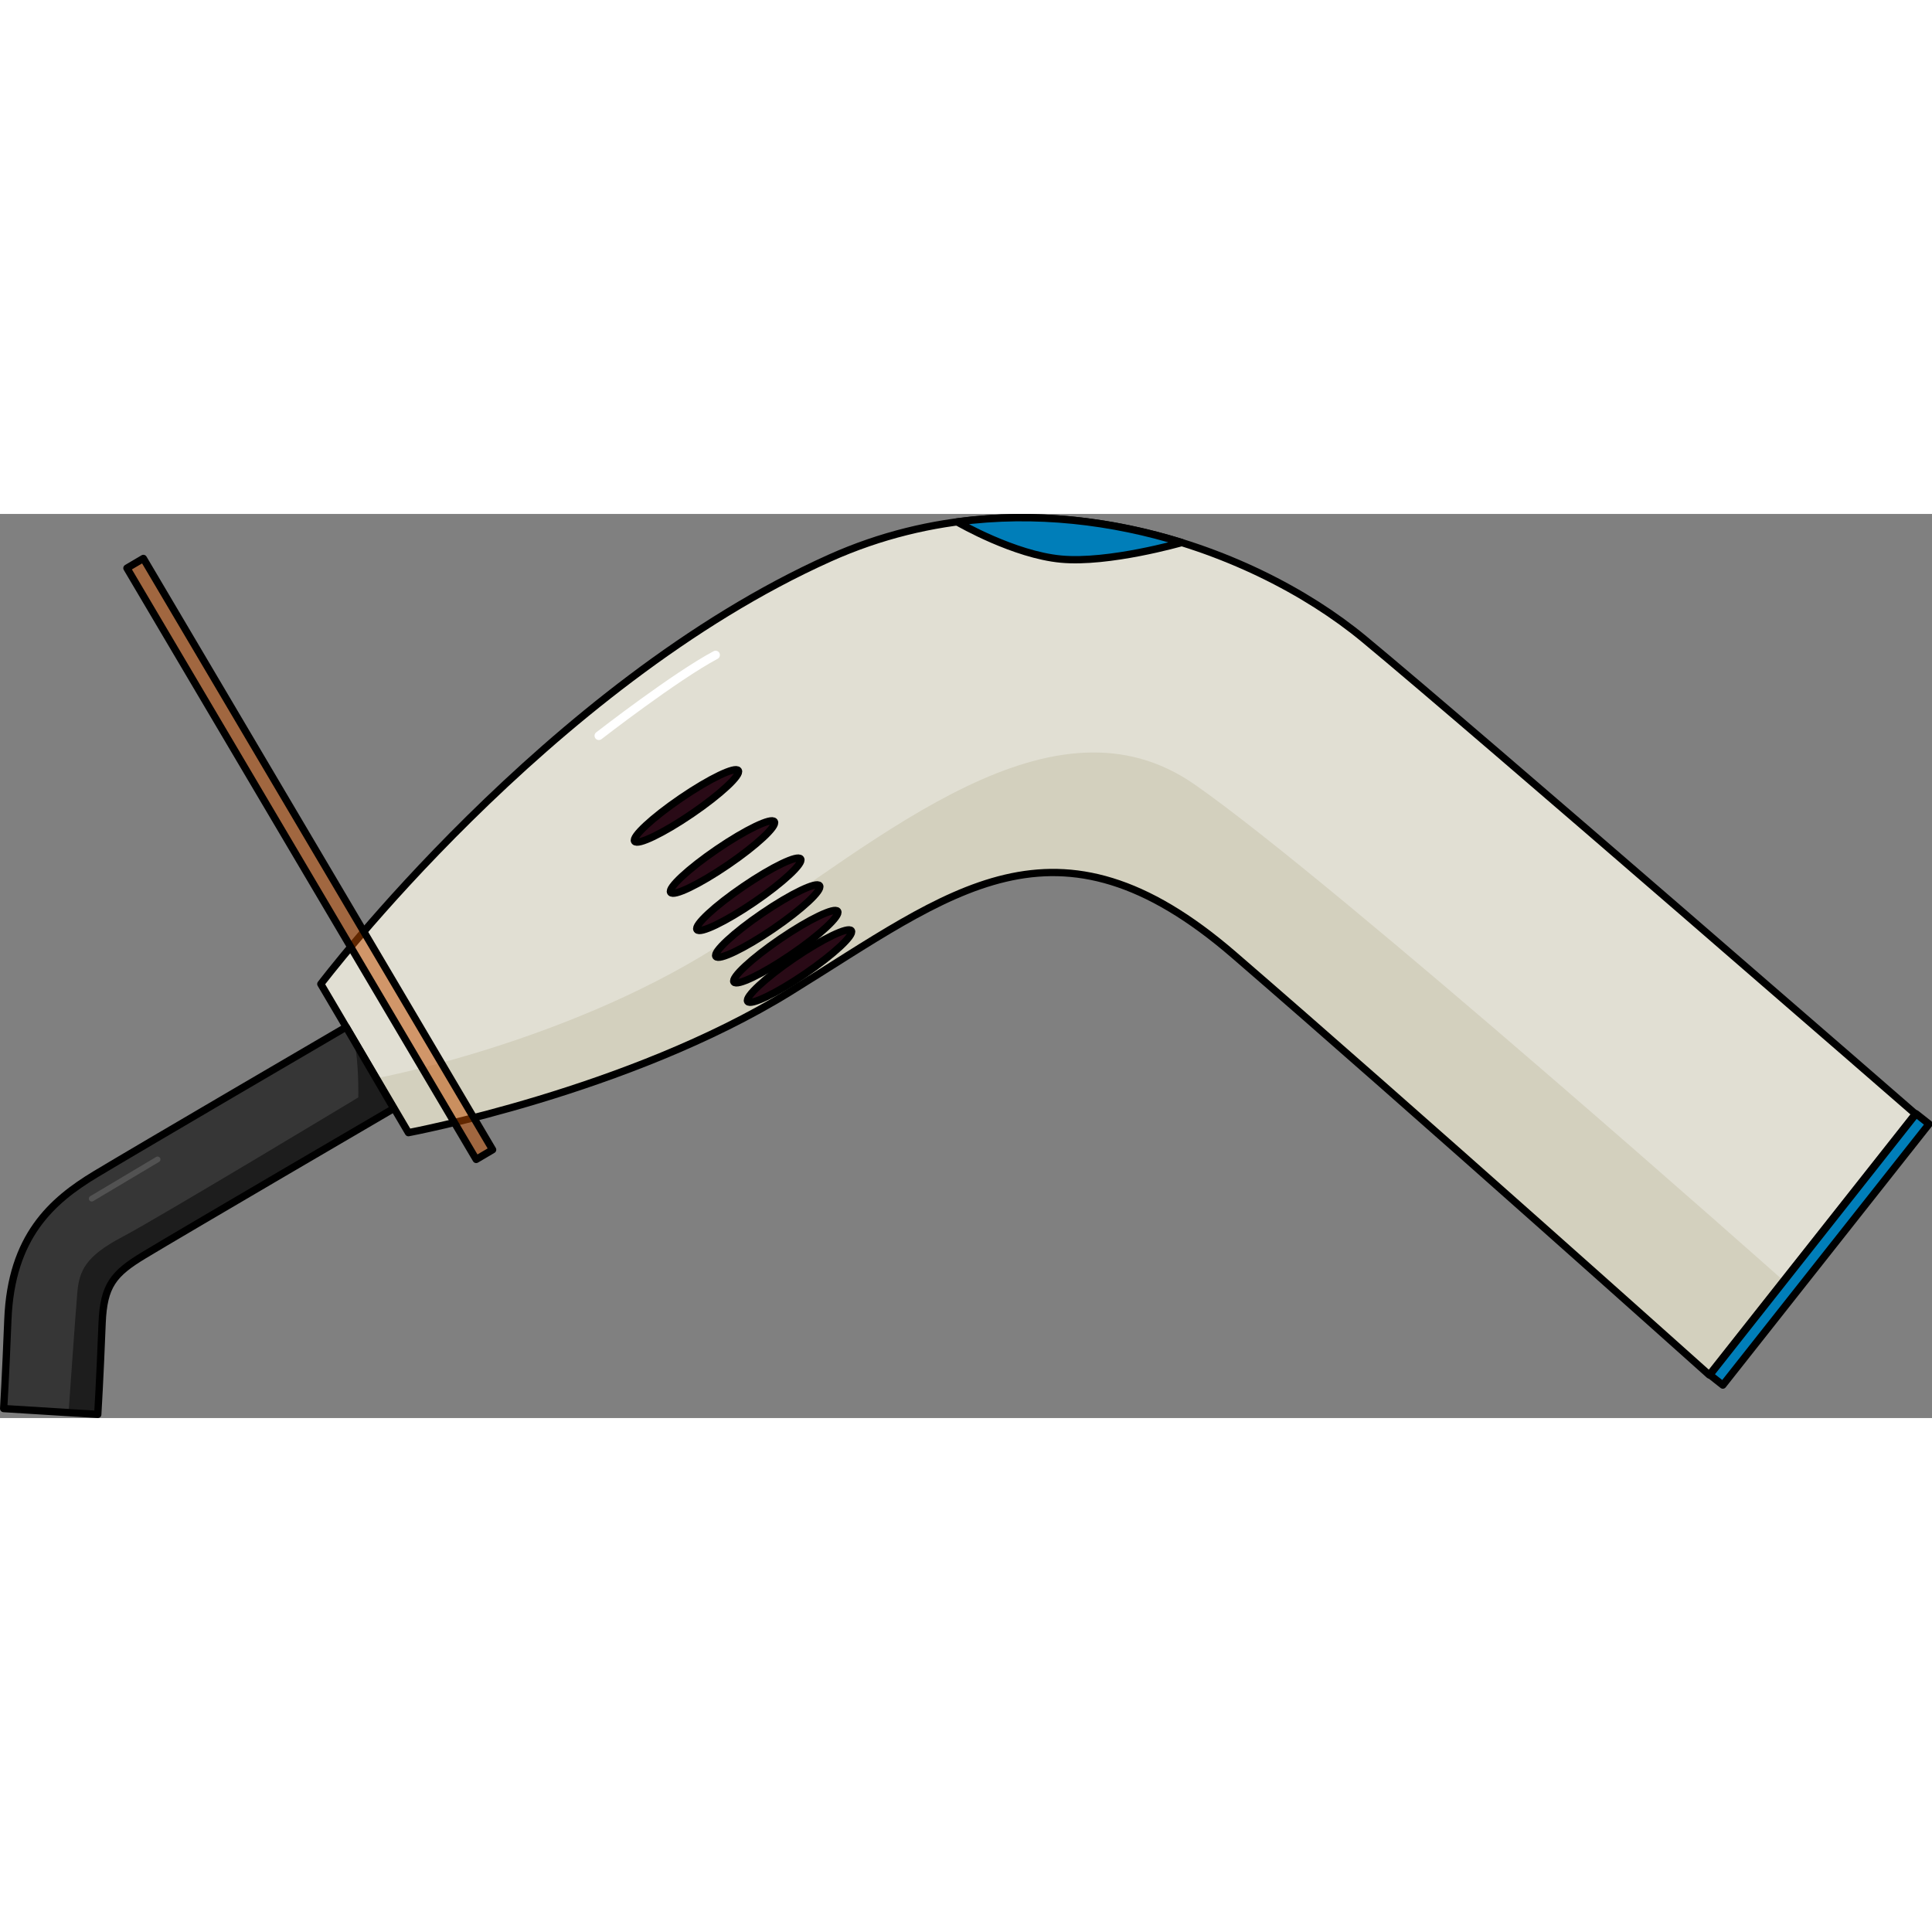 <?xml version="1.0" encoding="utf-8"?>
<!-- Created by: Science Figures, www.sciencefigures.org, Generator: Science Figures Editor -->
<!DOCTYPE svg PUBLIC "-//W3C//DTD SVG 1.1//EN" "http://www.w3.org/Graphics/SVG/1.1/DTD/svg11.dtd">
<svg version="1.1" id="Layer_1" xmlns="http://www.w3.org/2000/svg" xmlns:xlink="http://www.w3.org/1999/xlink" 
	 width="800px" height="800px" viewBox="0 0 530.274 248.146" enable-background="new 0 0 530.274 248.146"
	 xml:space="preserve">
<rect x="0" y="0" width="530.274" height="248.146" fill="#808080" stroke="none"/>
<g>
	<g>
		<g>
			<path fill="#E1DFD3" d="M525.718,164.668c0,0-119.985-104.378-151.326-130.338c-31.341-25.958-91.114-47.106-146.597-22.243
				c-77.53,34.745-139.74,116.93-139.74,116.93l24.046,40.798c0,0,60.375-11.288,104.675-38.624
				c44.302-27.332,72.872-52.496,121.845-10.201c48.975,42.295,130.521,115.326,130.521,115.326L525.718,164.668z"/>
			<path fill="#FFFFFF" d="M164.366,62.058c-0.352,0-0.701-0.156-0.933-0.457c-0.4-0.514-0.308-1.256,0.207-1.656
				c0.856-0.664,21.093-16.35,32.214-22.271c0.576-0.306,1.291-0.089,1.596,0.486c0.307,0.576,0.088,1.291-0.486,1.598
				c-10.943,5.826-31.667,21.891-31.875,22.053C164.874,61.978,164.619,62.058,164.366,62.058z"/>
			<path fill="#D3D0BE" d="M489.551,210.47c0,0-122.941-109.254-161.658-136.218s-85.385,14.174-127.733,42.322
				c-41.531,27.604-94.814,37.931-96.854,38.319l8.794,14.921c0,0,60.375-11.288,104.675-38.624
				c44.302-27.332,72.872-52.496,121.845-10.201c48.975,42.295,130.521,115.326,130.521,115.326L489.551,210.47z"/>
			<path fill="none" stroke="#000000" stroke-width="2" stroke-linecap="round" stroke-linejoin="round" stroke-miterlimit="10" d="
				M525.718,164.668c0,0-119.985-104.378-151.326-130.338c-31.341-25.958-91.114-47.106-146.597-22.243
				c-77.53,34.745-139.74,116.93-139.74,116.93l24.046,40.798c0,0,60.375-11.288,104.675-38.624
				c44.302-27.332,72.872-52.496,121.845-10.201c48.975,42.295,130.521,115.326,130.521,115.326L525.718,164.668z"/>
			<path fill="#007EB9" d="M291.215,12.394c13.105,1.223,33.098-4.528,33.143-4.541c-18.914-5.887-40.083-8.548-61.625-5.662
				C263.322,2.532,278.354,11.193,291.215,12.394z"/>
			<path fill="none" stroke="#000000" stroke-width="2" stroke-linecap="round" stroke-linejoin="round" stroke-miterlimit="10" d="
				M291.215,12.394c13.105,1.223,33.098-4.528,33.143-4.541c-18.914-5.887-40.083-8.548-61.625-5.662
				C263.322,2.532,278.354,11.193,291.215,12.394z"/>
			<g>
				
					<path fill="#290A16" stroke="#000000" stroke-width="2" stroke-linecap="round" stroke-linejoin="round" stroke-miterlimit="10" d="
					M233.672,114.39c0.816,1.197-4.895,6.506-12.755,11.867c-7.863,5.365-14.896,8.738-15.71,7.541
					c-0.816-1.194,4.9-6.508,12.76-11.868C225.826,116.57,232.859,113.196,233.672,114.39z"/>
				
					<path fill="#290A16" stroke="#000000" stroke-width="2" stroke-linecap="round" stroke-linejoin="round" stroke-miterlimit="10" d="
					M229.909,109.062c0.815,1.194-4.895,6.508-12.755,11.865c-7.862,5.363-14.895,8.738-15.712,7.541
					c-0.812-1.193,4.901-6.508,12.761-11.869C222.063,111.241,229.096,107.861,229.909,109.062z"/>
				
					<path fill="#290A16" stroke="#000000" stroke-width="2" stroke-linecap="round" stroke-linejoin="round" stroke-miterlimit="10" d="
					M224.952,102.038c0.815,1.197-4.893,6.508-12.756,11.865c-7.86,5.361-14.894,8.738-15.71,7.541
					c-0.814-1.193,4.899-6.509,12.759-11.867C217.107,104.217,224.138,100.841,224.952,102.038z"/>
				
					<path fill="#290A16" stroke="#000000" stroke-width="2" stroke-linecap="round" stroke-linejoin="round" stroke-miterlimit="10" d="
					M219.758,94.688c0.817,1.195-4.895,6.506-12.755,11.869c-7.861,5.361-14.896,8.734-15.709,7.538
					c-0.817-1.196,4.896-6.509,12.76-11.868C211.912,96.868,218.947,93.489,219.758,94.688z"/>
				
					<path fill="#290A16" stroke="#000000" stroke-width="2" stroke-linecap="round" stroke-linejoin="round" stroke-miterlimit="10" d="
					M212.536,84.457c0.816,1.196-4.895,6.509-12.758,11.866c-7.86,5.361-14.892,8.74-15.707,7.543
					c-0.816-1.197,4.896-6.509,12.758-11.869C204.691,86.638,211.723,83.262,212.536,84.457z"/>
				
					<path fill="#290A16" stroke="#000000" stroke-width="2" stroke-linecap="round" stroke-linejoin="round" stroke-miterlimit="10" d="
					M202.645,70.43c0.813,1.197-4.898,6.509-12.756,11.868c-7.861,5.361-14.896,8.734-15.71,7.541
					c-0.816-1.195,4.898-6.508,12.759-11.867C194.797,72.613,201.83,69.235,202.645,70.43z"/>
			</g>
			<path fill="#363636" d="M26.834,247.146L1,245.545c0.006-0.089,0.557-9.036,1.161-24.41c0.898-22.841,12.072-32.663,24.014-39.87
				c11.18-6.748,66.493-39.063,68.842-40.434l13.056,22.35c-0.574,0.334-57.501,33.591-68.524,40.244
				c-8.427,5.088-11.116,8.334-11.524,18.729C27.407,237.853,26.857,246.774,26.834,247.146z"/>
			<path fill="#1D1D1D" d="M97.215,144.595c1.342,6.227,1.125,15.554,1.125,15.554s-54.82,33.05-64.788,38.296
				c-9.968,5.245-11.803,9.18-12.328,15.213c-0.524,6.033-2.405,32.986-2.405,32.992l8.015,0.496
				c0.023-0.371,0.573-9.293,1.19-24.992c0.408-10.395,3.098-13.641,11.524-18.729c11.023-6.653,67.95-39.91,68.524-40.244
				L97.215,144.595z"/>
			<path fill="none" stroke="#000000" stroke-width="2" stroke-linecap="round" stroke-linejoin="round" stroke-miterlimit="10" d="
				M26.834,247.146L1,245.545c0.006-0.089,0.557-9.036,1.161-24.41c0.898-22.841,12.072-32.663,24.014-39.87
				c11.18-6.748,66.493-39.063,68.842-40.434l13.056,22.35c-0.574,0.334-57.501,33.591-68.524,40.244
				c-8.427,5.088-11.116,8.334-11.524,18.729C27.407,237.853,26.857,246.774,26.834,247.146z"/>
			<polygon opacity="0.5" fill="#C24F00" points="135.211,174.501 130.698,177.161 34.838,14.869 39.351,12.21 			"/>
			
				<polygon fill="none" stroke="#000000" stroke-width="2" stroke-linecap="round" stroke-linejoin="round" stroke-miterlimit="10" points="
				135.211,174.501 130.698,177.161 34.838,14.869 39.351,12.21 			"/>
		</g>
		<path fill="#C4D2D1" d="M395.301,158.71"/>
	</g>
	<path fill="#525252" d="M25.173,188.717c-0.269,0-0.53-0.137-0.678-0.384c-0.221-0.374-0.1-0.856,0.273-1.08l18.083-10.769
		c0.374-0.223,0.856-0.1,1.079,0.273c0.222,0.374,0.1,0.856-0.273,1.079l-18.083,10.77C25.448,188.682,25.31,188.717,25.173,188.717
		z"/>
	
		<rect x="453.564" y="199.63" transform="matrix(0.62 -0.785 0.785 0.62 31.386 468.568)" fill="#007EB9" width="91.29" height="4.533"/>
	
		<rect x="453.564" y="199.63" transform="matrix(0.62 -0.785 0.785 0.62 31.386 468.568)" fill="none" stroke="#000000" stroke-width="2" stroke-linecap="round" stroke-linejoin="round" stroke-miterlimit="10" width="91.29" height="4.533"/>
</g>
</svg>